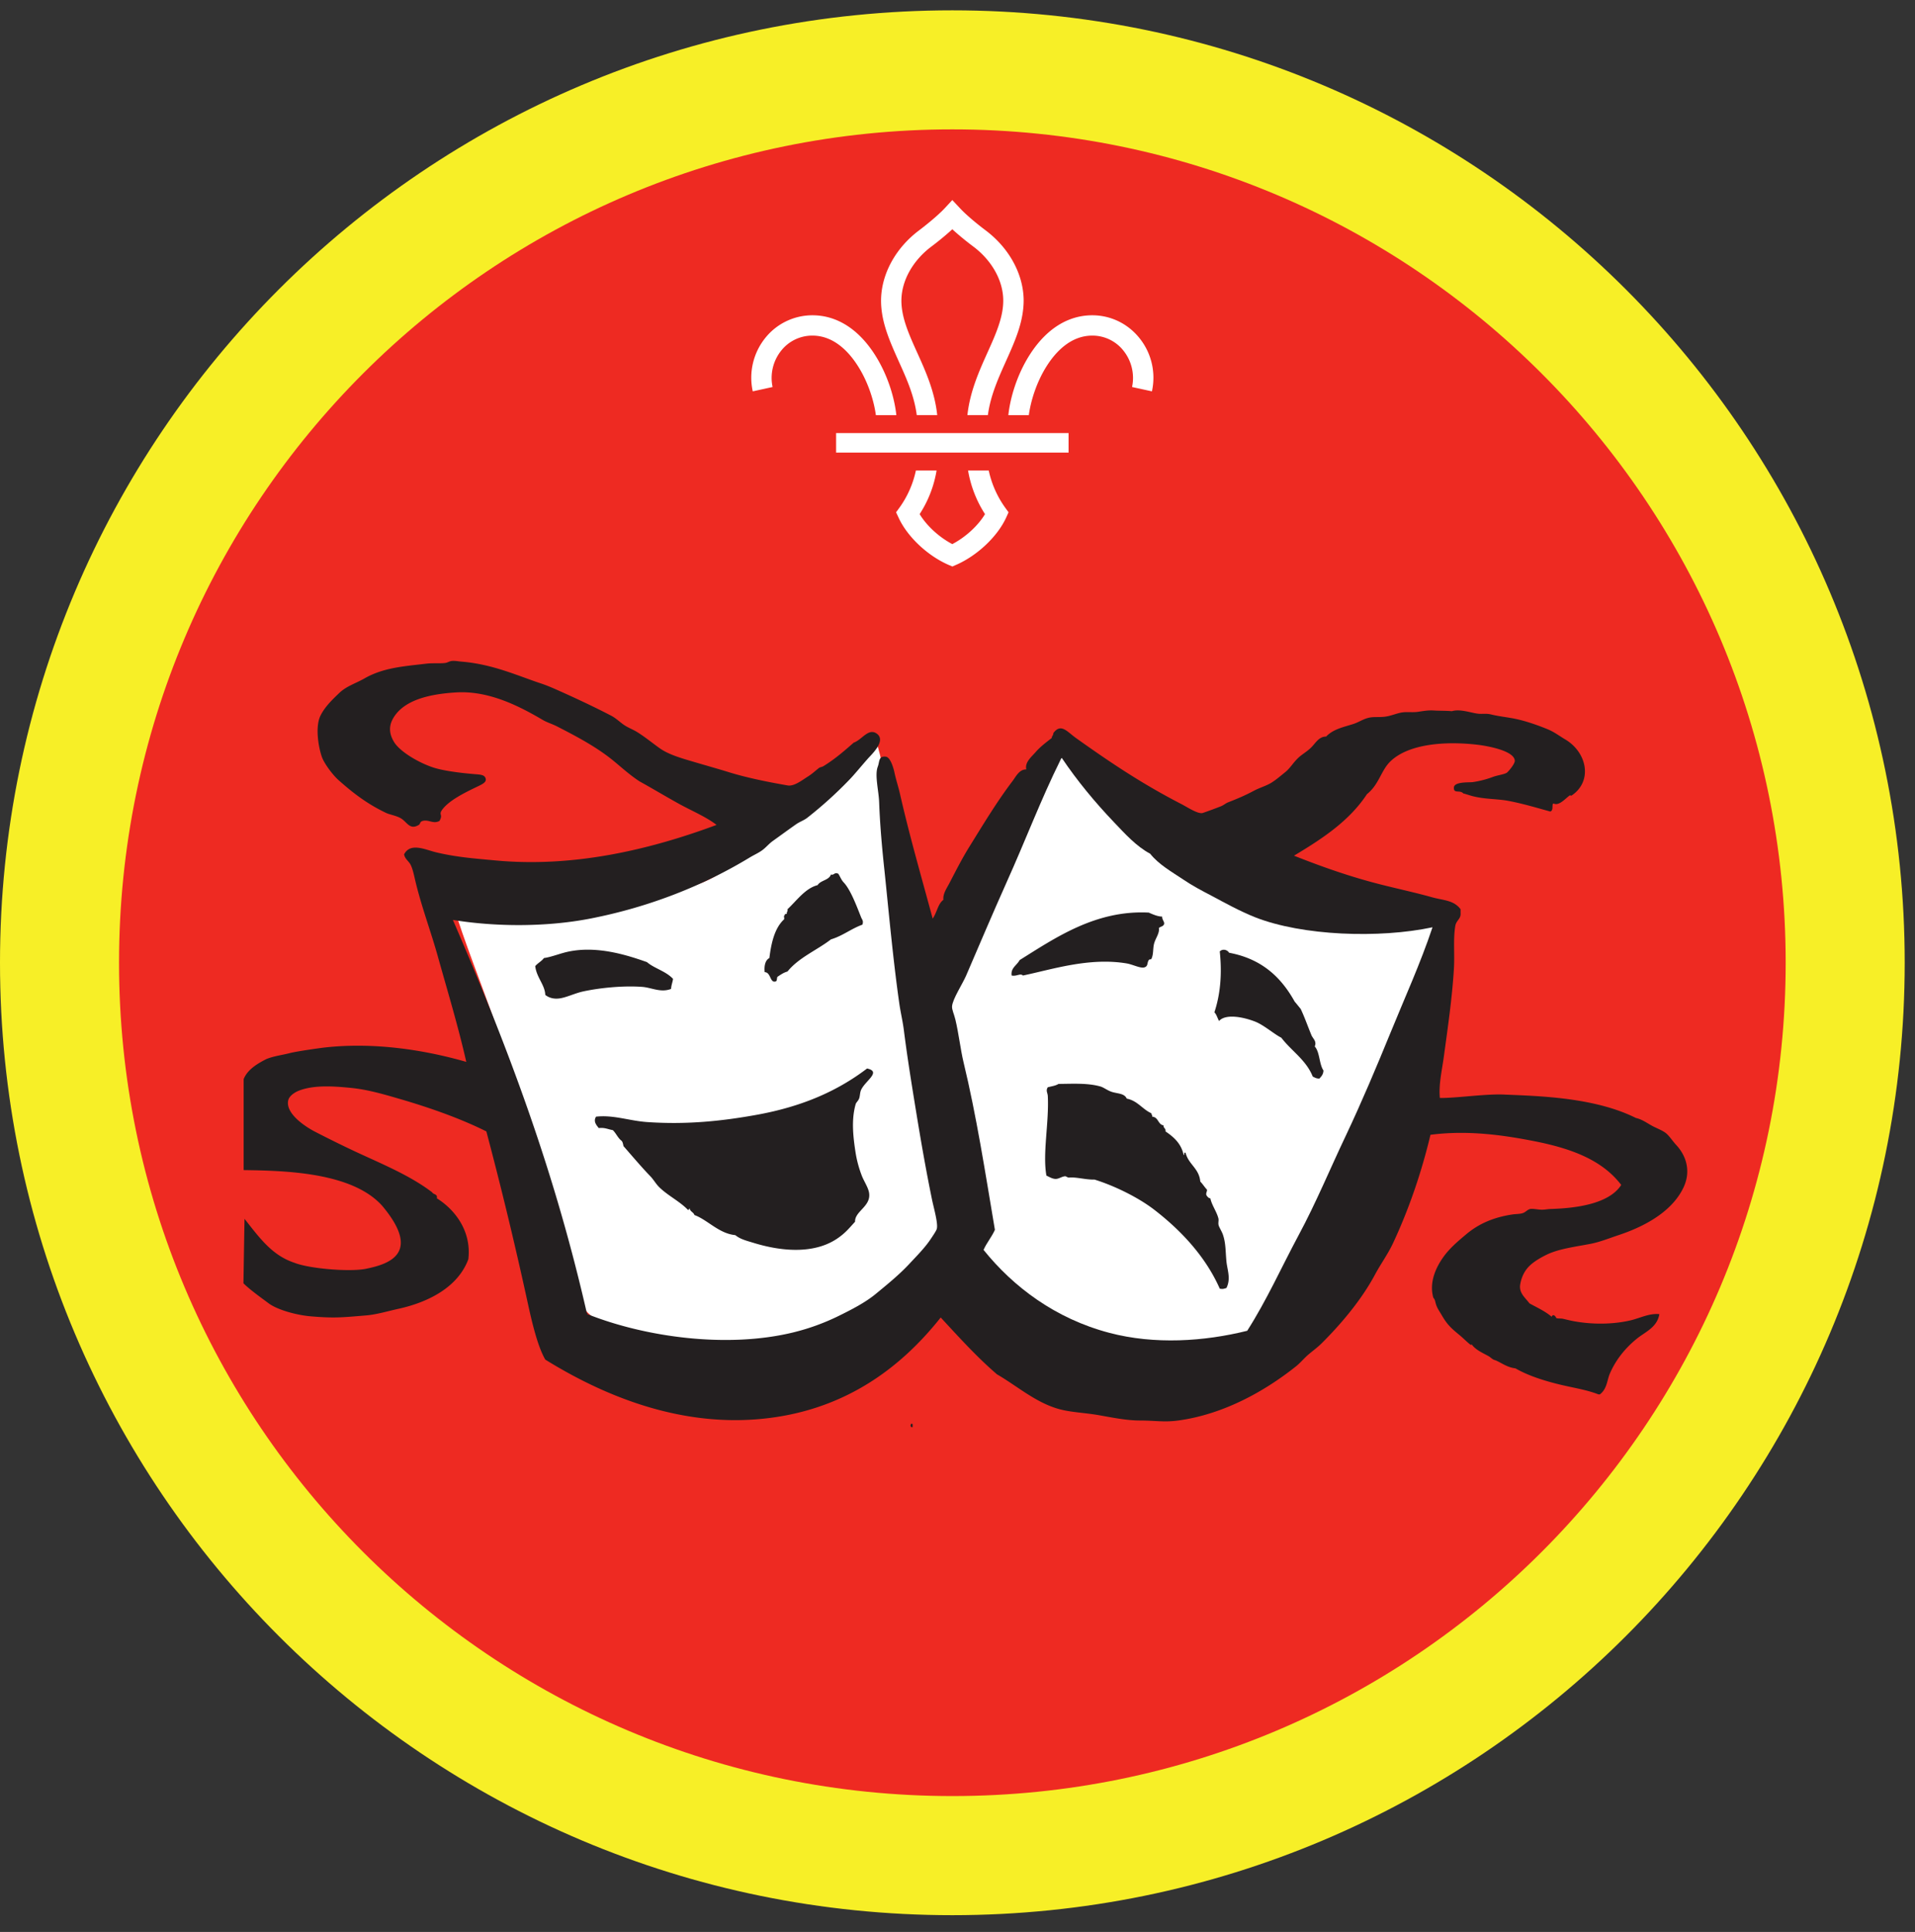 <ns0:svg xmlns:ns0="http://www.w3.org/2000/svg" height="153.333" viewBox="0 0 152 153.333" width="152"><ns0:rect x="0" y="0" width="152" height="153.333" fill="#333333" stroke="none"/><ns0:path d="M75.588.82C33.844.82 0 34.664 0 76.408c0 41.75 33.844 75.595 75.588 75.595 41.75 0 75.595-33.844 75.595-75.595C151.183 34.664 117.339.82 75.588.82" fill="#f7ef27" fill-rule="evenodd" /><ns0:path d="M141.735 76.408c0 36.532-29.615 66.141-66.142 66.141-36.53 0-66.145-29.609-66.145-66.141 0-36.525 29.615-66.14 66.145-66.14 36.527 0 66.142 29.615 66.142 66.14" fill="#ee2a22" fill-rule="evenodd" /><ns0:path d="M35.86 71.388c2.124.479 4.061-2.417 6.25-2.303 1.24.063 2.863 3.355 4.057 3.027 1.073.156 2.218-.126 3.354-.314.823-.134 1.615-.358 2.5-.603 1.12-.307 2.469-.646 3.676-1.126 3.74-1.494 11.095-8.41 13.558-11.962 1.276 2.754 1.209 8.191 2.281 10.978 1.057 2.756.36 5.829 1.256 8.599.901 2.808 1.301 8.475 2.063 11.297.75 2.792 1.333 6.298 1.864 9.12-1.907 2.959-3.364 4.443-6.636 6.219-3.895 2.125-3.952 2.797-7.667 2.282.182 2.53-14.916-1.277-15.13-1.866-3.713-2.822-.65-6.708-4.349-9.119-.839-.552.923-.641 0-1.245-.364-.24-.864-1.24-1.035-1.453-.371-.46.52-3.031.26-3.755-.917-2.532-1.85-5.052-2.703-7.521-1.235-3.574-2.542-6.688-3.568-10.068-.022-.058-.063-.13-.031-.187" fill="#fff" /><ns0:path d="M19.323 101.85l.084-5.114c1.191 1.5 2.166 2.885 3.942 3.48 1.203.484 4.443.744 5.703.484 1.593-.333 4.557-1.098 1.287-4.995-2.396-2.682-7.755-2.791-11-2.838v-7.214c.306-.797 1.171-1.27 1.792-1.593.618-.25 1.202-.308 1.859-.475.63-.161 2.422-.401 2.603-.426 3.756-.454 7.771.073 11.417 1.12-.646-2.844-1.5-5.658-2.28-8.448-.563-2.011-1.314-3.964-1.809-6.11-.082-.36-.166-.745-.317-1.062-.15-.318-.464-.47-.53-.85.505-.973 1.691-.364 2.546-.161 1.625.39 3.115.495 4.677.64 6.282.595 12.37-.88 17.578-2.817-.839-.651-1.984-1.12-3.026-1.698-1.042-.578-2.084-1.204-3.084-1.756-.724-.468-1.349-1.036-2.016-1.588-1.353-1.12-2.916-1.943-4.514-2.765-.428-.219-.819-.323-1.167-.532-1.761-1.03-4.213-2.334-6.854-2.177-1.969.12-4.198.542-5.047 2.125-.344.647-.23 1.25.109 1.808.464.765 1.927 1.63 3.079 2.015.754.256 2.066.433 3.238.532.543.046.88.041.96.374.067.282-.288.443-.693.636-1.027.49-2.157 1.063-2.71 1.75-.41.521.058.374-.265.958-.494.271-.844-.125-1.328 0-.26.068-.172.235-.317.318-.724.437-.923-.235-1.433-.53-.36-.21-.886-.288-1.167-.424-1.504-.719-2.619-1.577-3.77-2.603-.474-.422-1.151-1.334-1.329-1.86-.27-.786-.53-2.36-.11-3.24.355-.734.996-1.328 1.49-1.806.574-.553 1.293-.756 2.016-1.167 1.516-.865 3.156-.958 4.886-1.166.51-.063 1.026-.006 1.489-.054.21-.025.376-.145.532-.161.281-.03.479.026.796.052 2.443.198 4.407 1.1 6.215 1.704.421.135.833.307 1.218.474 1.531.682 3.025 1.375 4.463 2.125.35.188.625.458.954.693.327.233.724.375 1.067.583.657.406 1.26.912 1.855 1.328.615.426 1.5.708 2.337.953 1.095.328 2.204.636 3.08.907 1.426.442 2.988.76 4.676 1.057.511.093 1.11-.381 1.593-.688.35-.213.647-.495.902-.693.12-.083.24-.072.375-.157.942-.582 1.698-1.254 2.39-1.858.651-.219 1.183-1.219 1.855-.693.735.573-.484 1.672-.74 1.97-.604.686-1.073 1.27-1.49 1.697a32.408 32.408 0 0 1-3.292 2.974c-.27.219-.598.317-.905.53-.657.46-1.234.886-1.854 1.329-.308.218-.547.526-.855.745-.29.213-.677.38-1.005.583-3.599 2.182-7.895 3.911-12.64 4.833-3.47.672-7.48.661-10.891.104 4.303 9.959 8 19.693 10.625 31.178.036.01.063.042.052.108 4.558 1.814 11.094 2.751 16.411 1.434a17.67 17.67 0 0 0 3.505-1.277c1.043-.515 2.142-1.067 3.027-1.807.844-.697 1.787-1.458 2.604-2.333.588-.631 1.244-1.287 1.697-1.97.178-.265.407-.598.48-.79.14-.396-.234-1.678-.37-2.339-.458-2.219-.87-4.584-1.224-6.745-.343-2.104-.724-4.416-1.01-6.692-.094-.75-.272-1.464-.37-2.177-.484-3.386-.839-7.309-1.167-10.465-.208-1.92-.364-3.744-.427-5.468-.032-.906-.365-2.146-.11-2.818.157-.406.048-.865.641-.796.355.047.6.853.688 1.276.136.62.317 1.155.427 1.645.792 3.475 1.724 6.667 2.604 9.932.35-.505.412-1.176.85-1.49-.053-.473.26-.91.479-1.327.504-.97.984-1.916 1.536-2.812 1.14-1.839 2.213-3.626 3.453-5.262.287-.374.547-.962 1.115-.952-.141-.557.41-.996.744-1.381.38-.437.87-.796 1.276-1.115-.01-.118.09-.192.104-.27.063-.26-.02-.058.052-.156.584-.745 1.057-.078 1.756.426 2.807 2 5.287 3.658 8.39 5.256.465.24 1.334.823 1.698.692a33.8 33.8 0 0 0 1.437-.53c.21-.084.371-.24.584-.318.692-.27 1.339-.542 2.016-.906.463-.246.979-.386 1.386-.636.416-.26.765-.572 1.114-.848.391-.324.583-.688.958-1.063.318-.328.77-.557 1.109-.907.344-.344.6-.85 1.172-.85.573-.603 1.407-.754 2.177-1.004.418-.14.76-.38 1.167-.479.437-.115.912-.021 1.432-.11.417-.068.808-.245 1.224-.317.407-.068.844.01 1.276-.052.474-.068.833-.14 1.328-.104.448.026.907.01 1.376.052.713-.213 1.645.187 2.187.208.344.016.578-.036.948.057.469.115.974.178 1.489.266.89.141 1.89.459 2.975.901.53.219.92.526 1.38.798 1.745 1.02 2.224 3.311.536 4.457-.078.052-.11-.03-.162 0-.333.23-.848.86-1.276.641-.181.01.027.552-.265.635-.948-.255-2.11-.615-3.344-.848-.87-.162-1.848-.12-2.817-.37-.282-.073-.522-.167-.74-.214-.27-.312-.787.052-.75-.479.036-.474 1.23-.385 1.49-.422a7.743 7.743 0 0 0 1.645-.427c.36-.125.86-.188 1.062-.317.116-.074.657-.714.637-.96-.052-.816-2.308-1.192-3.027-1.27-2.53-.286-5.41-.062-6.848 1.328-.75.724-.896 1.834-1.86 2.6-1.412 2.146-3.568 3.551-5.792 4.885 1.97.78 4.052 1.531 6.27 2.125 1.563.42 3.282.776 4.673 1.171.928.26 1.73.22 2.28.954v.317c.033.464-.343.552-.42 1.011-.178 1.063-.038 2.26-.11 3.401-.141 2.334-.494 4.728-.797 6.958-.15 1.104-.421 2.218-.318 3.292 1.287.021 3.724-.355 5.204-.266 2.77.115 7.12.235 10.36 1.855.467.104.822.364 1.223.588.354.203.802.355 1.115.583.296.218.552.64.848.958.855.912 1.177 2.156.584 3.396-.984 2.063-3.39 3.188-5.15 3.771-.751.25-1.48.547-2.23.693-1.235.234-2.51.396-3.454.848-.422.204-.953.5-1.333.85-.4.369-.682.874-.792 1.54-.098.668.391 1.022.74 1.486.468.265 1.282.635 1.755 1.063.15-.344.396.113.375.11.146.04.376.014.532.051.276.063.614.15.953.208 1.312.23 2.943.266 4.463-.098.745-.188 1.448-.558 2.229-.48-.177 1.068-1.145 1.417-1.806 1.964-.897.73-1.651 1.656-2.126 2.76-.219.51-.219 1.218-.792 1.646h-.11c-.983-.39-2.12-.537-3.343-.85-1.208-.307-2.348-.698-3.245-1.217-.666-.08-1.067-.418-1.589-.642-.228-.041-.364-.224-.53-.317-.453-.255-1-.479-1.328-.907-.058-.067-.074.037-.11 0-.292-.224-.584-.53-.9-.79-.646-.532-.949-.803-1.381-1.543-.27-.463-.417-.615-.53-1.115-.049-.213-.147-.27-.158-.317-.323-1.192.193-2.34.792-3.187.5-.704 1.12-1.23 1.808-1.808 1.052-.89 2.265-1.38 3.719-1.593.27-.038.546-.022.796-.104.218-.074.354-.271.578-.324.219-.041.594.048.854.053.266.015.51-.043.745-.053 1.964-.057 4.645-.375 5.63-1.911-1.531-2.005-4-2.89-6.802-3.453-2.568-.51-5.39-.907-8.339-.526-.724 3.042-1.738 5.963-2.973 8.604-.407.87-.98 1.65-1.432 2.495-1.084 2.02-2.688 3.916-4.25 5.468-.318.313-.667.563-1.006.85-.364.306-.656.677-1.01.958-2.443 1.948-5.72 3.807-9.349 4.301-1.114.152-1.838 0-3.078 0-1.058-.005-2.172-.238-3.246-.426-1.077-.188-2.192-.22-3.129-.479-1.85-.505-3.35-1.844-4.937-2.761-1.61-1.385-3.027-2.958-4.464-4.51-3.282 4.14-7.855 7.5-14.448 8.067-6.464.558-12.36-1.89-16.938-4.724-.625-1.083-1.073-3.041-1.385-4.463a310.59 310.59 0 0 0-3.292-13.647c-1.88-.942-4.276-1.827-6.959-2.603-1.218-.354-2.468-.719-3.77-.85-1.167-.113-2.885-.276-4.14.215-.344.13-.766.416-.85.744-.276 1.057 1.36 2.136 2.178 2.547a94.517 94.517 0 0 0 3.13 1.542c2.209 1.026 4.36 1.905 6.11 3.239.093.188.446.115.369.475 1.355.838 2.776 2.536 2.5 4.838-.823 2.219-3.172 3.406-5.527 3.927-.864.188-1.733.459-2.598.53-1.89.158-2.484.23-4.35.074-1.061-.083-2.629-.484-3.374-1.036-.626-.464-1.506-1.095-2-1.59" fill="#231f20" /><ns0:path d="M84.281 60.159c1.219 1.812 2.631 3.516 4.14 5.098.86.902 1.772 1.918 2.871 2.5.672.85 1.698 1.427 2.656 2.068.688.468 1.416.85 2.23 1.277 1.025.546 2.243 1.223 3.453 1.702 3.744 1.47 9.838 1.693 14.072.792-.963 2.885-2.22 5.63-3.343 8.39-1.12 2.735-2.262 5.449-3.505 8.08-1.267 2.66-2.391 5.389-3.776 7.962-1.365 2.547-2.538 5.177-4.084 7.593-3.416.85-7.35 1.11-10.943.163-4.297-1.13-7.636-3.663-9.984-6.584.255-.579.65-1.021.901-1.593-.776-4.604-1.459-9.038-2.496-13.328-.233-.98-.38-2.276-.64-3.355-.098-.421-.286-.787-.265-1.057.047-.588.812-1.735 1.12-2.443 1.061-2.47 2.115-4.948 3.181-7.333 1.552-3.443 2.735-6.61 4.303-9.771.025-.052.047-.136.11-.161" fill="#fff" /><ns0:path d="M93.948 91.659c.125.02-.036-.245.156-.162.23.922 1.073 1.224 1.167 2.282.198.197.338.442.532.64.014.172-.09.224-.054.422.08.156.224.276.32.266.114.552.5 1.046.639 1.593.047.198-.057.402.052.641.11.24.25.468.319.687.218.672.186 1.204.265 2.074.063.671.375 1.38 0 2.125-.23.066-.265.093-.527.052-1.124-2.547-3.072-4.626-5.208-6.271-1.254-.964-3.13-1.89-4.729-2.387-.724.016-1.432-.213-2.016-.161-.124.016-.25-.11-.317-.104-.292.021-.52.235-.798.21-.249-.017-.463-.158-.692-.262-.317-1.77.219-4.219.11-6.318-.016-.265-.177-.426 0-.693.292-.077.62-.118.85-.265 1.171-.01 2.327-.083 3.343.208.26.079.561.324.9.428.475.145.99.11 1.172.53.87.173 1.24.845 1.964 1.167-.021.131.099.12.052.266.51.032.448.614.907.693-.022.23.197.224.155.478.704.475 1.245.986 1.438 1.86M104.724 85.602c-.24.01-.37-.085-.527-.157-.53-1.328-1.692-2.031-2.494-3.084-.552-.27-1.375-1-2.072-1.276-.96-.375-2.35-.64-2.871-.052-.13-.229-.192-.51-.37-.688.48-1.447.615-3.066.427-4.833.23-.228.59-.14.74.105 2.61.485 4.14 1.963 5.203 3.875.167.192.319.39.48.583.307.652.5 1.218.848 2.073.13.307.443.49.267.907.41.453.342 1.39.692 1.905-.011.313-.167.475-.323.642M92.245 72.747c-.005.24.135.333.162.532-.016.254-.287.244-.423.374.073.396-.26.807-.375 1.219-.114.421-.036.838-.213 1.219-.047.104-.125-.006-.213.109-.156.219-.032.5-.371.584-.307.077-.932-.245-1.38-.319-2.973-.5-5.937.48-8.235.959-.213-.203-.5.084-.9 0-.083-.61.406-.792.635-1.224 2.86-1.786 6.052-3.984 10.25-3.77.391.172.725.311 1.063.317M72.328 113.008c.177-.053.084.161.11.265-.187.031-.193-.188-.11-.265M67.87 96.965c-.474.516-.734.855-1.329 1.276-1.749 1.245-4.255 1.147-6.64.428-.625-.193-1.125-.302-1.537-.64-1.301-.121-2.208-1.22-3.244-1.594-.068-.214-.303-.26-.37-.48-.057-.176-.015.152-.162.053-.686-.699-1.588-1.115-2.281-1.803-.25-.25-.427-.578-.687-.849-.713-.739-1.423-1.583-2.13-2.39-.037-.157-.058-.329-.157-.427-.292-.22-.431-.594-.693-.844-.37-.058-.63-.219-1.113-.162-.188-.235-.454-.53-.215-.906 1.385-.156 2.63.328 4.043.428 3.15.218 5.957-.074 8.76-.584 3.525-.646 6.322-1.85 8.708-3.667 1.172.256-.146.97-.474 1.699-.098.213-.084.505-.161.692-.079.193-.224.297-.267.426-.369 1.277-.197 2.658 0 3.928a9.05 9.05 0 0 0 .48 1.755c.183.47.52.948.583 1.38.161 1.073-1.145 1.443-1.115 2.281M53.421 77.69c-.036.275-.14.494-.156.796-.817.323-1.541-.103-2.286-.16-1.479-.11-3.339.067-4.728.369-.615.141-1.204.432-1.751.532-.516.093-.916-.027-1.219-.262-.03-.806-.697-1.385-.797-2.286.199-.244.5-.38.688-.64.656-.094 1.338-.396 2.021-.527 2.244-.443 4.542.276 6.162.85.557.489 1.494.713 2.066 1.328M68.453 73.388c-.896.322-1.557.885-2.494 1.167-1.13.869-2.557 1.442-3.454 2.552-.322.088-.552.26-.797.421-.063.115-.01.344-.156.37-.448.125-.359-.734-.855-.74-.052-.437.022-.948.371-1.12.156-1.26.432-2.395 1.172-3.078.03-.093-.068-.312.052-.317-.027-.115.077-.104.161-.11-.032-.166.094-.182.052-.369.724-.672 1.412-1.667 2.39-1.912.241-.396.897-.375 1.064-.85.229.106.27-.218.582-.051.13.188.23.485.428.688.547.578 1.036 1.901 1.38 2.765.083.204.203.27.104.584" fill="#231f20" /><ns0:path d="M68.036 28.96c.896 1.365 1.344 2.928 1.485 3.99h1.624c-.135-1.302-.661-3.198-1.754-4.875-1.303-1.995-2.995-3.047-4.896-3.052h-.016a4.788 4.788 0 0 0-3.73 1.792 5.03 5.03 0 0 0-1 4.245l1.574-.344a3.466 3.466 0 0 1 .682-2.885 3.14 3.14 0 0 1 2.474-1.194h.01c1.683 0 2.86 1.266 3.547 2.323M79.776 40.279a7.917 7.917 0 0 1-1.297-2.934h-1.64a9.26 9.26 0 0 0 1.344 3.46c-.552.922-1.547 1.832-2.595 2.379-1.047-.547-2.036-1.457-2.593-2.38a9.065 9.065 0 0 0 1.344-3.459h-1.642a7.83 7.83 0 0 1-1.295 2.934l-.277.38.198.426c.687 1.495 2.265 2.995 3.937 3.735l.328.14h.005l.324-.14c1.671-.74 3.255-2.24 3.943-3.735l.192-.426-.276-.38M83.14 28.96c-.89 1.365-1.337 2.928-1.479 3.99h-1.625c.136-1.302.657-3.198 1.75-4.875 1.302-1.995 3-3.047 4.902-3.052h.01c1.453 0 2.812.656 3.729 1.792a5.012 5.012 0 0 1 1.005 4.245l-1.577-.344a3.467 3.467 0 0 0-.683-2.885 3.132 3.132 0 0 0-2.475-1.194h-.004c-1.688 0-2.865 1.266-3.553 2.323M72.765 32.945h1.626c-.198-1.876-.932-3.505-1.588-4.953-.652-1.443-1.267-2.808-1.256-4.161.016-1.563.906-3.156 2.385-4.266.261-.193.995-.761 1.656-1.37.663.609 1.402 1.177 1.663 1.37 1.478 1.11 2.369 2.703 2.38 4.266.01 1.353-.604 2.718-1.256 4.161-.651 1.448-1.385 3.077-1.589 4.953h1.626c.203-1.547.833-2.937 1.437-4.286.724-1.61 1.406-3.13 1.402-4.844-.022-2.063-1.153-4.136-3.032-5.542-.224-.166-1.375-1.046-2.036-1.761l-.595-.635-.588.635c-.667.715-1.817 1.595-2.036 1.761-1.881 1.406-3.01 3.48-3.032 5.542-.01 1.713.677 3.234 1.396 4.844.61 1.349 1.24 2.74 1.437 4.286M66.364 35.919h18.453v-1.547H66.364z" fill="#fff" /></ns0:svg>